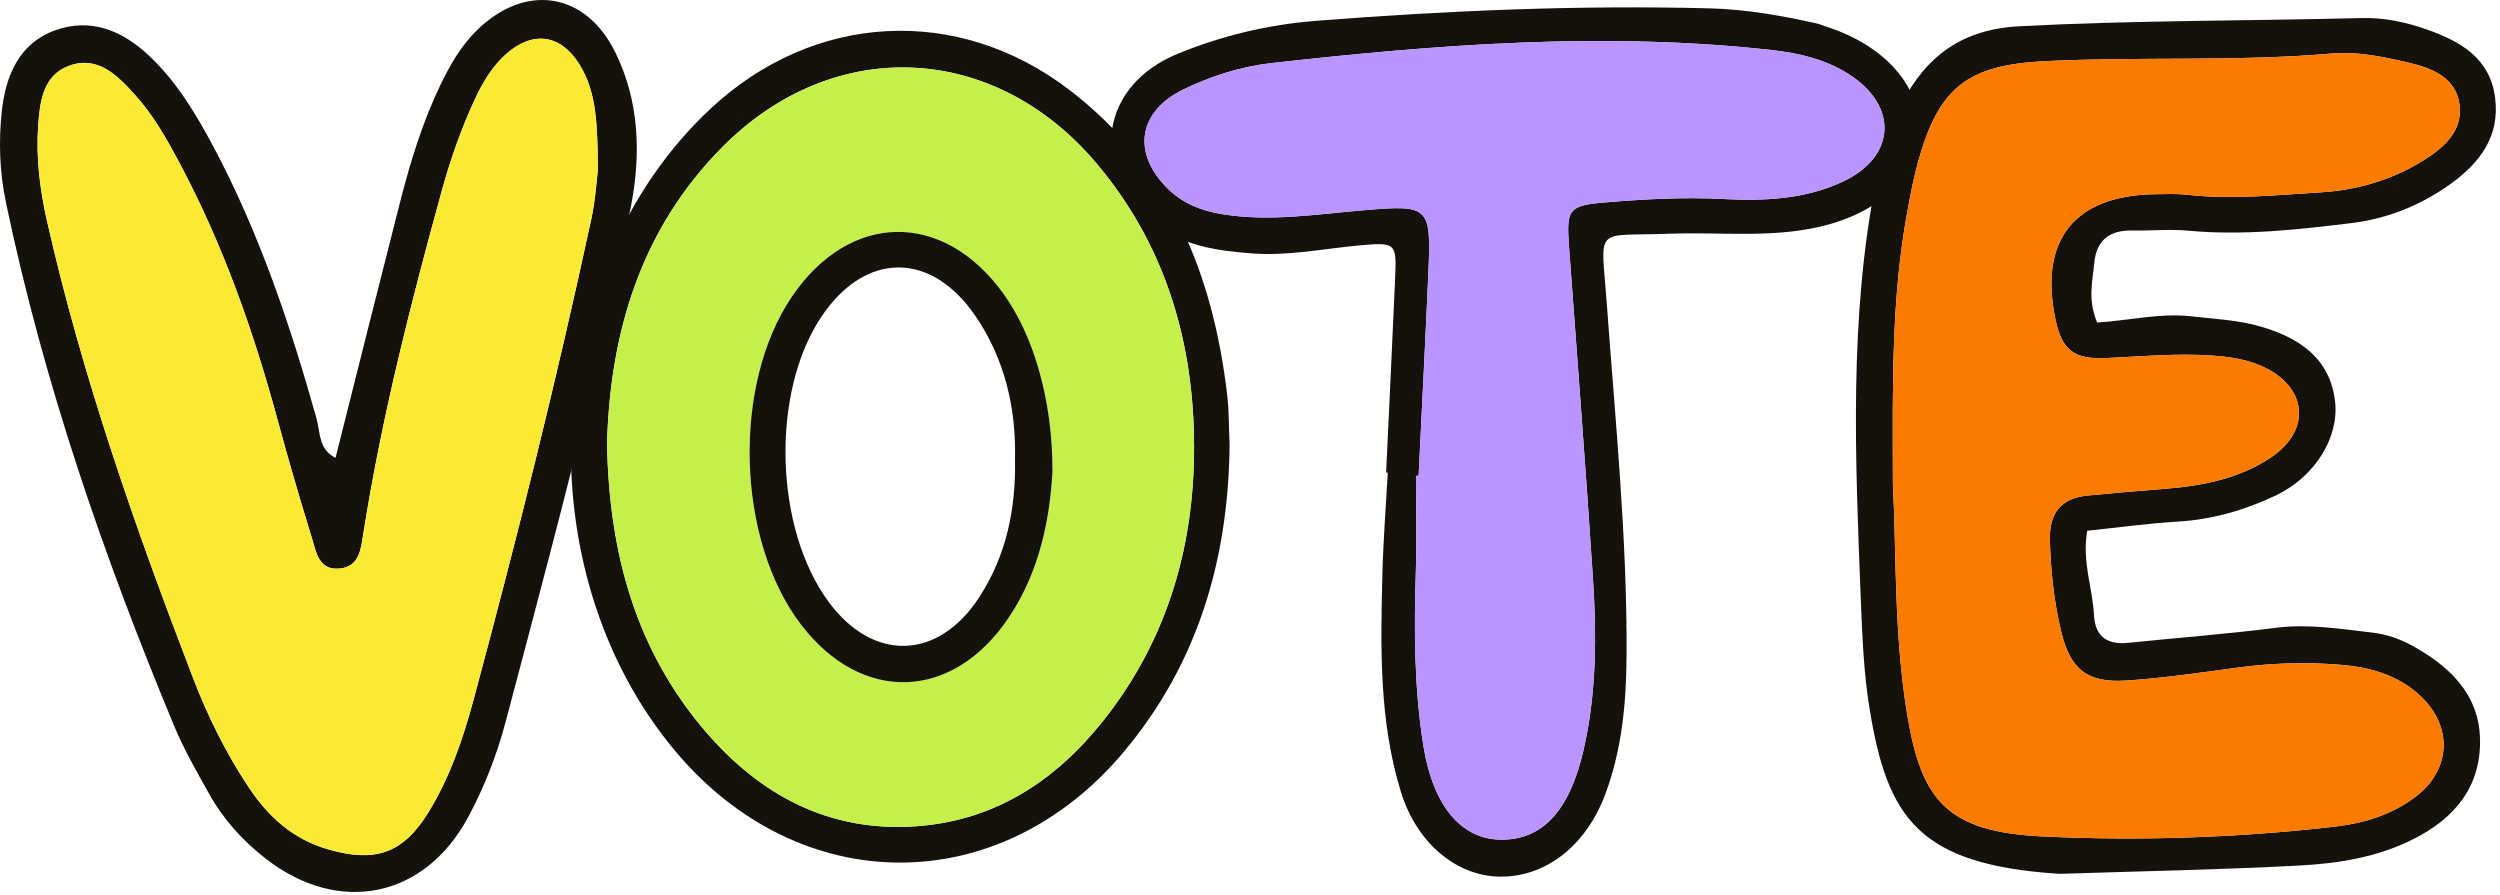 <?xml version="1.0" encoding="UTF-8"?>
<svg width="81px" height="29px" viewBox="0 0 81 29" version="1.1" xmlns="http://www.w3.org/2000/svg" xmlns:xlink="http://www.w3.org/1999/xlink">
    <title>illo/vote/horizontal</title>
    <g id="mobile-design" stroke="none" stroke-width="1" fill="none" fill-rule="evenodd">
        <g id="mobile-site_full" transform="translate(-206, -212)">
            <g id="Group-18" transform="translate(-1, 17)">
                <g id="Group" transform="translate(27, 187)">
                    <g transform="translate(180, 8)" id="Group">
                        <path d="M61.33,15.71 C61.446,17.79 61.351,20.499 61.797,23.176 C62.26,25.956 63.101,26.956 66.198,27.102 C69.343,27.25 72.505,27.144 75.646,26.783 C76.597,26.673 77.492,26.397 78.259,25.819 C79.422,24.943 79.479,23.531 78.412,22.54 C77.688,21.867 76.783,21.616 75.832,21.539 C74.729,21.448 73.623,21.48 72.52,21.628 C71.316,21.791 70.109,21.969 68.897,22.05 C67.622,22.134 67.072,21.684 66.779,20.451 C66.549,19.483 66.442,18.5 66.417,17.502 C66.394,16.628 66.766,16.143 67.635,16.056 C68.461,15.974 69.287,15.904 70.114,15.84 C71.343,15.745 72.547,15.512 73.577,14.822 C74.905,13.932 74.752,12.535 73.315,11.878 C72.802,11.643 72.263,11.563 71.705,11.523 C70.541,11.438 69.385,11.55 68.224,11.602 C67.18,11.649 66.807,11.328 66.601,10.365 C66.049,7.773 67.212,6.318 69.859,6.292 C70.191,6.289 70.526,6.272 70.855,6.309 C72.295,6.475 73.729,6.319 75.163,6.234 C76.342,6.164 77.456,5.845 78.464,5.23 C79.141,4.817 79.788,4.285 79.692,3.413 C79.591,2.504 78.773,2.201 78.02,2.026 C77.218,1.839 76.367,1.663 75.56,1.733 C72.466,2.002 69.365,1.83 66.273,1.981 C63.736,2.105 62.819,2.833 62.147,5.237 C61.999,5.765 61.9,6.31 61.799,6.85 C61.29,9.578 61.316,12.336 61.33,15.71 M67.948,10.45 C68.994,10.383 69.977,10.138 70.976,10.247 C71.744,10.332 72.535,10.37 73.268,10.587 C74.486,10.946 75.503,11.603 75.658,13.025 C75.784,14.187 74.997,15.453 73.734,16.054 C72.733,16.529 71.677,16.834 70.551,16.901 C69.568,16.961 68.589,17.096 67.626,17.197 C67.45,18.206 67.803,19.055 67.846,19.931 C67.88,20.621 68.269,20.896 68.945,20.828 C70.541,20.665 72.142,20.544 73.732,20.341 C74.795,20.206 75.829,20.377 76.869,20.497 C77.299,20.546 77.742,20.695 78.122,20.902 C79.34,21.564 80.324,22.475 80.353,23.956 C80.383,25.488 79.535,26.517 78.18,27.194 C77.012,27.779 75.756,27.977 74.491,28.044 C71.949,28.178 69.403,28.226 66.859,28.309 C66.804,28.311 66.748,28.313 66.694,28.31 C62.153,28.013 61.155,26.498 60.577,22.984 C60.382,21.791 60.335,20.569 60.287,19.357 C60.112,14.838 59.902,10.317 60.789,5.836 C60.962,4.965 61.216,4.128 61.625,3.338 C62.422,1.8 63.595,0.947 65.416,0.851 C69.12,0.657 72.826,0.678 76.531,0.585 C77.26,0.567 77.969,0.722 78.645,0.961 C79.72,1.342 80.682,1.884 80.843,3.176 C80.999,4.425 80.34,5.282 79.398,5.96 C78.442,6.647 77.362,7.084 76.194,7.227 C74.438,7.442 72.677,7.639 70.897,7.474 C70.294,7.418 69.681,7.481 69.073,7.469 C68.345,7.456 67.921,7.791 67.855,8.516 C67.8,9.109 67.634,9.712 67.948,10.45" id="Fill-140" fill="#15110C"></path>
                        <path d="M19.376,5.458 C19.346,4.066 19.351,3.007 18.766,2.074 C18.159,1.106 17.255,0.991 16.4,1.749 C15.935,2.161 15.629,2.69 15.375,3.241 C14.934,4.193 14.59,5.181 14.311,6.194 C13.299,9.863 12.361,13.548 11.768,17.312 C11.69,17.804 11.639,18.366 10.996,18.422 C10.314,18.482 10.241,17.872 10.101,17.42 C9.711,16.157 9.341,14.886 8.995,13.61 C8.213,10.727 7.226,7.925 5.817,5.28 C5.401,4.498 4.966,3.727 4.37,3.069 C3.807,2.448 3.172,1.793 2.244,2.129 C1.397,2.436 1.292,3.283 1.237,4.068 C1.162,5.121 1.296,6.161 1.529,7.187 C2.681,12.254 4.399,17.142 6.261,21.983 C6.736,23.218 7.327,24.409 8.063,25.516 C8.689,26.458 9.485,27.183 10.616,27.514 C12.126,27.958 13.048,27.666 13.868,26.34 C14.569,25.204 14.999,23.951 15.344,22.668 C16.735,17.502 18.035,12.316 19.16,7.087 C19.299,6.443 19.334,5.777 19.376,5.458 M10.871,14.834 C11.573,12.052 12.265,9.275 12.974,6.502 C13.303,5.222 13.69,3.959 14.266,2.761 C14.579,2.112 14.928,1.493 15.451,0.981 C17.012,-0.551 18.968,-0.271 19.936,1.697 C20.717,3.286 20.774,5 20.438,6.712 C19.706,10.442 18.813,14.136 17.852,17.812 C17.364,19.677 16.875,21.541 16.378,23.404 C16.093,24.473 15.693,25.499 15.169,26.474 C13.762,29.091 10.995,29.668 8.619,27.828 C7.871,27.25 7.239,26.55 6.776,25.722 C6.374,25 5.957,24.279 5.642,23.519 C3.353,18.016 1.414,12.403 0.192,6.558 C-0.015,5.573 -0.047,4.58 0.059,3.597 C0.182,2.457 0.617,1.402 1.789,0.981 C2.937,0.568 3.961,0.988 4.825,1.801 C5.723,2.645 6.346,3.685 6.918,4.759 C8.402,7.549 9.402,10.52 10.252,13.547 C10.38,14.002 10.315,14.562 10.871,14.834" id="Fill-142" fill="#15110C"></path>
                        <path d="M45.963,15.415 C45.935,15.416 45.906,15.416 45.877,15.417 C45.877,16.464 45.904,17.511 45.872,18.556 C45.813,20.435 45.82,22.311 46.118,24.167 C46.435,26.136 47.359,27.195 48.631,27.205 C49.979,27.216 50.851,26.27 51.304,24.311 C51.732,22.463 51.732,20.587 51.61,18.715 C51.377,15.14 51.099,11.567 50.837,7.995 C50.747,6.776 50.815,6.657 52.019,6.557 C53.286,6.452 54.553,6.381 55.831,6.448 C57.156,6.517 58.502,6.459 59.727,5.875 C61.429,5.065 61.505,3.438 59.917,2.414 C59.16,1.926 58.294,1.721 57.408,1.622 C51.985,1.019 46.585,1.44 41.196,2.044 C40.219,2.154 39.247,2.46 38.347,2.896 C36.877,3.607 36.665,4.953 37.83,6.106 C38.314,6.586 38.908,6.825 39.592,6.938 C41.149,7.193 42.684,6.937 44.223,6.808 C46.295,6.634 46.373,6.685 46.28,8.809 C46.184,11.012 46.069,13.214 45.963,15.415 M44.91,15.311 C45.008,13.22 45.111,11.129 45.201,9.038 C45.251,7.868 45.24,7.842 44.027,7.953 C42.873,8.06 41.728,8.3 40.56,8.21 C39.397,8.12 38.258,7.966 37.315,7.157 C35.275,5.406 35.661,2.771 38.15,1.745 C39.587,1.153 41.104,0.795 42.648,0.674 C46.893,0.342 51.145,0.161 55.405,0.271 C56.57,0.302 57.712,0.504 58.846,0.756 C58.954,0.779 59.055,0.826 59.161,0.86 C61.1,1.478 62.286,2.85 62.168,4.34 C62.051,5.819 60.823,6.938 58.881,7.364 C57.293,7.713 55.685,7.512 54.087,7.573 C51.616,7.666 51.874,7.271 52.059,9.822 C52.334,13.612 52.719,17.396 52.701,21.202 C52.694,22.753 52.556,24.285 52.004,25.752 C51.374,27.423 50.053,28.434 48.567,28.403 C47.197,28.374 45.907,27.333 45.391,25.661 C44.681,23.366 44.729,20.984 44.789,18.614 C44.817,17.513 44.904,16.413 44.964,15.314 C44.945,15.313 44.928,15.312 44.91,15.311" id="Fill-144" fill="#15110C"></path>
                        <path d="M19.668,14.364 C19.732,17.927 20.602,21.066 22.857,23.698 C24.637,25.772 26.876,26.971 29.692,26.77 C32.218,26.59 34.175,25.314 35.719,23.384 C37.882,20.68 38.753,17.514 38.685,14.127 C38.62,10.858 37.674,7.826 35.51,5.274 C32.2,1.37 27.019,1.136 23.423,4.746 C20.733,7.445 19.768,10.822 19.668,14.364 M39.839,14.428 C39.799,18.124 38.815,21.501 36.399,24.374 C32.376,29.155 25.907,29.134 21.884,24.342 C16.95,18.463 17.474,8.721 23.005,3.537 C26.348,0.403 31.027,0.134 34.665,2.926 C37.895,5.406 39.294,8.862 39.759,12.776 C39.824,13.322 39.814,13.877 39.839,14.428" id="Fill-146" fill="#15110C"></path>
                        <path d="M61.33,15.71 C61.316,12.336 61.29,9.578 61.799,6.85 C61.9,6.31 61.999,5.765 62.147,5.237 C62.819,2.833 63.736,2.105 66.273,1.981 C69.365,1.83 72.466,2.002 75.56,1.733 C76.367,1.663 77.218,1.839 78.02,2.026 C78.773,2.201 79.591,2.504 79.692,3.413 C79.788,4.285 79.141,4.817 78.464,5.23 C77.456,5.845 76.342,6.164 75.163,6.234 C73.729,6.319 72.295,6.475 70.855,6.309 C70.526,6.272 70.191,6.289 69.859,6.292 C67.212,6.318 66.049,7.773 66.601,10.365 C66.807,11.328 67.18,11.649 68.224,11.602 C69.385,11.55 70.541,11.438 71.705,11.523 C72.263,11.563 72.802,11.643 73.315,11.878 C74.752,12.535 74.905,13.932 73.577,14.822 C72.547,15.512 71.343,15.745 70.114,15.84 C69.287,15.904 68.461,15.974 67.635,16.056 C66.766,16.143 66.394,16.628 66.417,17.502 C66.442,18.5 66.549,19.483 66.779,20.451 C67.072,21.684 67.622,22.134 68.897,22.05 C70.109,21.969 71.316,21.791 72.52,21.628 C73.623,21.48 74.729,21.448 75.832,21.539 C76.783,21.616 77.688,21.867 78.412,22.54 C79.479,23.531 79.422,24.943 78.259,25.819 C77.492,26.397 76.597,26.673 75.646,26.783 C72.505,27.144 69.343,27.25 66.198,27.102 C63.101,26.956 62.26,25.956 61.797,23.176 C61.351,20.499 61.446,17.79 61.33,15.71" id="Fill-148" fill="#FB7A00"></path>
                        <path d="M19.376,5.458 C19.334,5.777 19.299,6.443 19.16,7.087 C18.035,12.316 16.735,17.502 15.344,22.668 C14.999,23.951 14.569,25.204 13.868,26.34 C13.048,27.666 12.126,27.958 10.616,27.514 C9.485,27.183 8.689,26.458 8.063,25.516 C7.327,24.409 6.736,23.218 6.261,21.983 C4.399,17.142 2.681,12.254 1.529,7.187 C1.296,6.161 1.162,5.121 1.237,4.068 C1.292,3.283 1.397,2.436 2.244,2.129 C3.172,1.793 3.807,2.448 4.37,3.069 C4.966,3.727 5.401,4.498 5.817,5.28 C7.226,7.925 8.213,10.727 8.995,13.61 C9.341,14.886 9.711,16.157 10.101,17.42 C10.241,17.872 10.314,18.482 10.996,18.422 C11.639,18.366 11.69,17.804 11.768,17.312 C12.361,13.548 13.299,9.863 14.311,6.194 C14.59,5.181 14.934,4.193 15.375,3.241 C15.629,2.69 15.935,2.161 16.4,1.749 C17.255,0.991 18.159,1.106 18.766,2.074 C19.351,3.007 19.346,4.066 19.376,5.458" id="Fill-150" fill="#FAEA34"></path>
                        <path d="M45.963,15.415 C46.069,13.214 46.184,11.012 46.28,8.809 C46.373,6.685 46.295,6.634 44.223,6.808 C42.684,6.937 41.149,7.193 39.592,6.938 C38.908,6.825 38.314,6.586 37.83,6.106 C36.665,4.953 36.877,3.607 38.347,2.896 C39.247,2.46 40.219,2.154 41.196,2.044 C46.585,1.44 51.985,1.019 57.408,1.622 C58.294,1.721 59.16,1.926 59.917,2.414 C61.505,3.438 61.429,5.065 59.727,5.875 C58.502,6.459 57.156,6.517 55.831,6.448 C54.553,6.381 53.286,6.452 52.019,6.557 C50.815,6.657 50.747,6.776 50.837,7.995 C51.099,11.567 51.377,15.14 51.61,18.715 C51.732,20.587 51.732,22.463 51.304,24.311 C50.851,26.27 49.979,27.216 48.631,27.205 C47.359,27.195 46.435,26.136 46.118,24.167 C45.82,22.311 45.813,20.435 45.872,18.556 C45.904,17.511 45.877,16.464 45.877,15.417 C45.906,15.416 45.935,15.416 45.963,15.415" id="Fill-152" fill="#BA94FF"></path>
                        <path d="M34.1,15.291 C34.109,12.978 33.496,10.878 32.503,9.507 C30.556,6.812 27.533,6.856 25.663,9.604 C23.716,12.464 23.854,17.494 25.956,20.24 C27.923,22.813 30.874,22.711 32.688,20.002 C33.706,18.483 34.015,16.761 34.1,15.291 M19.667,14.364 C19.768,10.823 20.733,7.445 23.422,4.746 C27.019,1.137 32.2,1.371 35.509,5.274 C37.674,7.826 38.619,10.858 38.685,14.127 C38.754,17.514 37.881,20.68 35.719,23.384 C34.175,25.314 32.218,26.59 29.691,26.771 C26.876,26.971 24.637,25.772 22.858,23.697 C20.601,21.067 19.732,17.927 19.667,14.364" id="Fill-154" fill="#C5F04C"></path>
                        <path d="M32.886,14.861 C32.922,13.229 32.561,11.629 31.591,10.219 C30.152,8.129 28.031,8.156 26.62,10.251 C24.97,12.701 25.081,17.115 26.853,19.508 C28.296,21.458 30.404,21.393 31.734,19.34 C32.601,18 32.919,16.505 32.886,14.861 M34.1,15.292 C34.016,16.76 33.706,18.484 32.688,20.003 C30.875,22.712 27.923,22.812 25.956,20.24 C23.855,17.494 23.716,12.463 25.663,9.604 C27.533,6.855 30.556,6.813 32.504,9.506 C33.496,10.878 34.109,12.978 34.1,15.292" id="Fill-156" fill="#15110C"></path>
                    </g>
                </g>
            </g>
        </g>
    </g>
</svg>